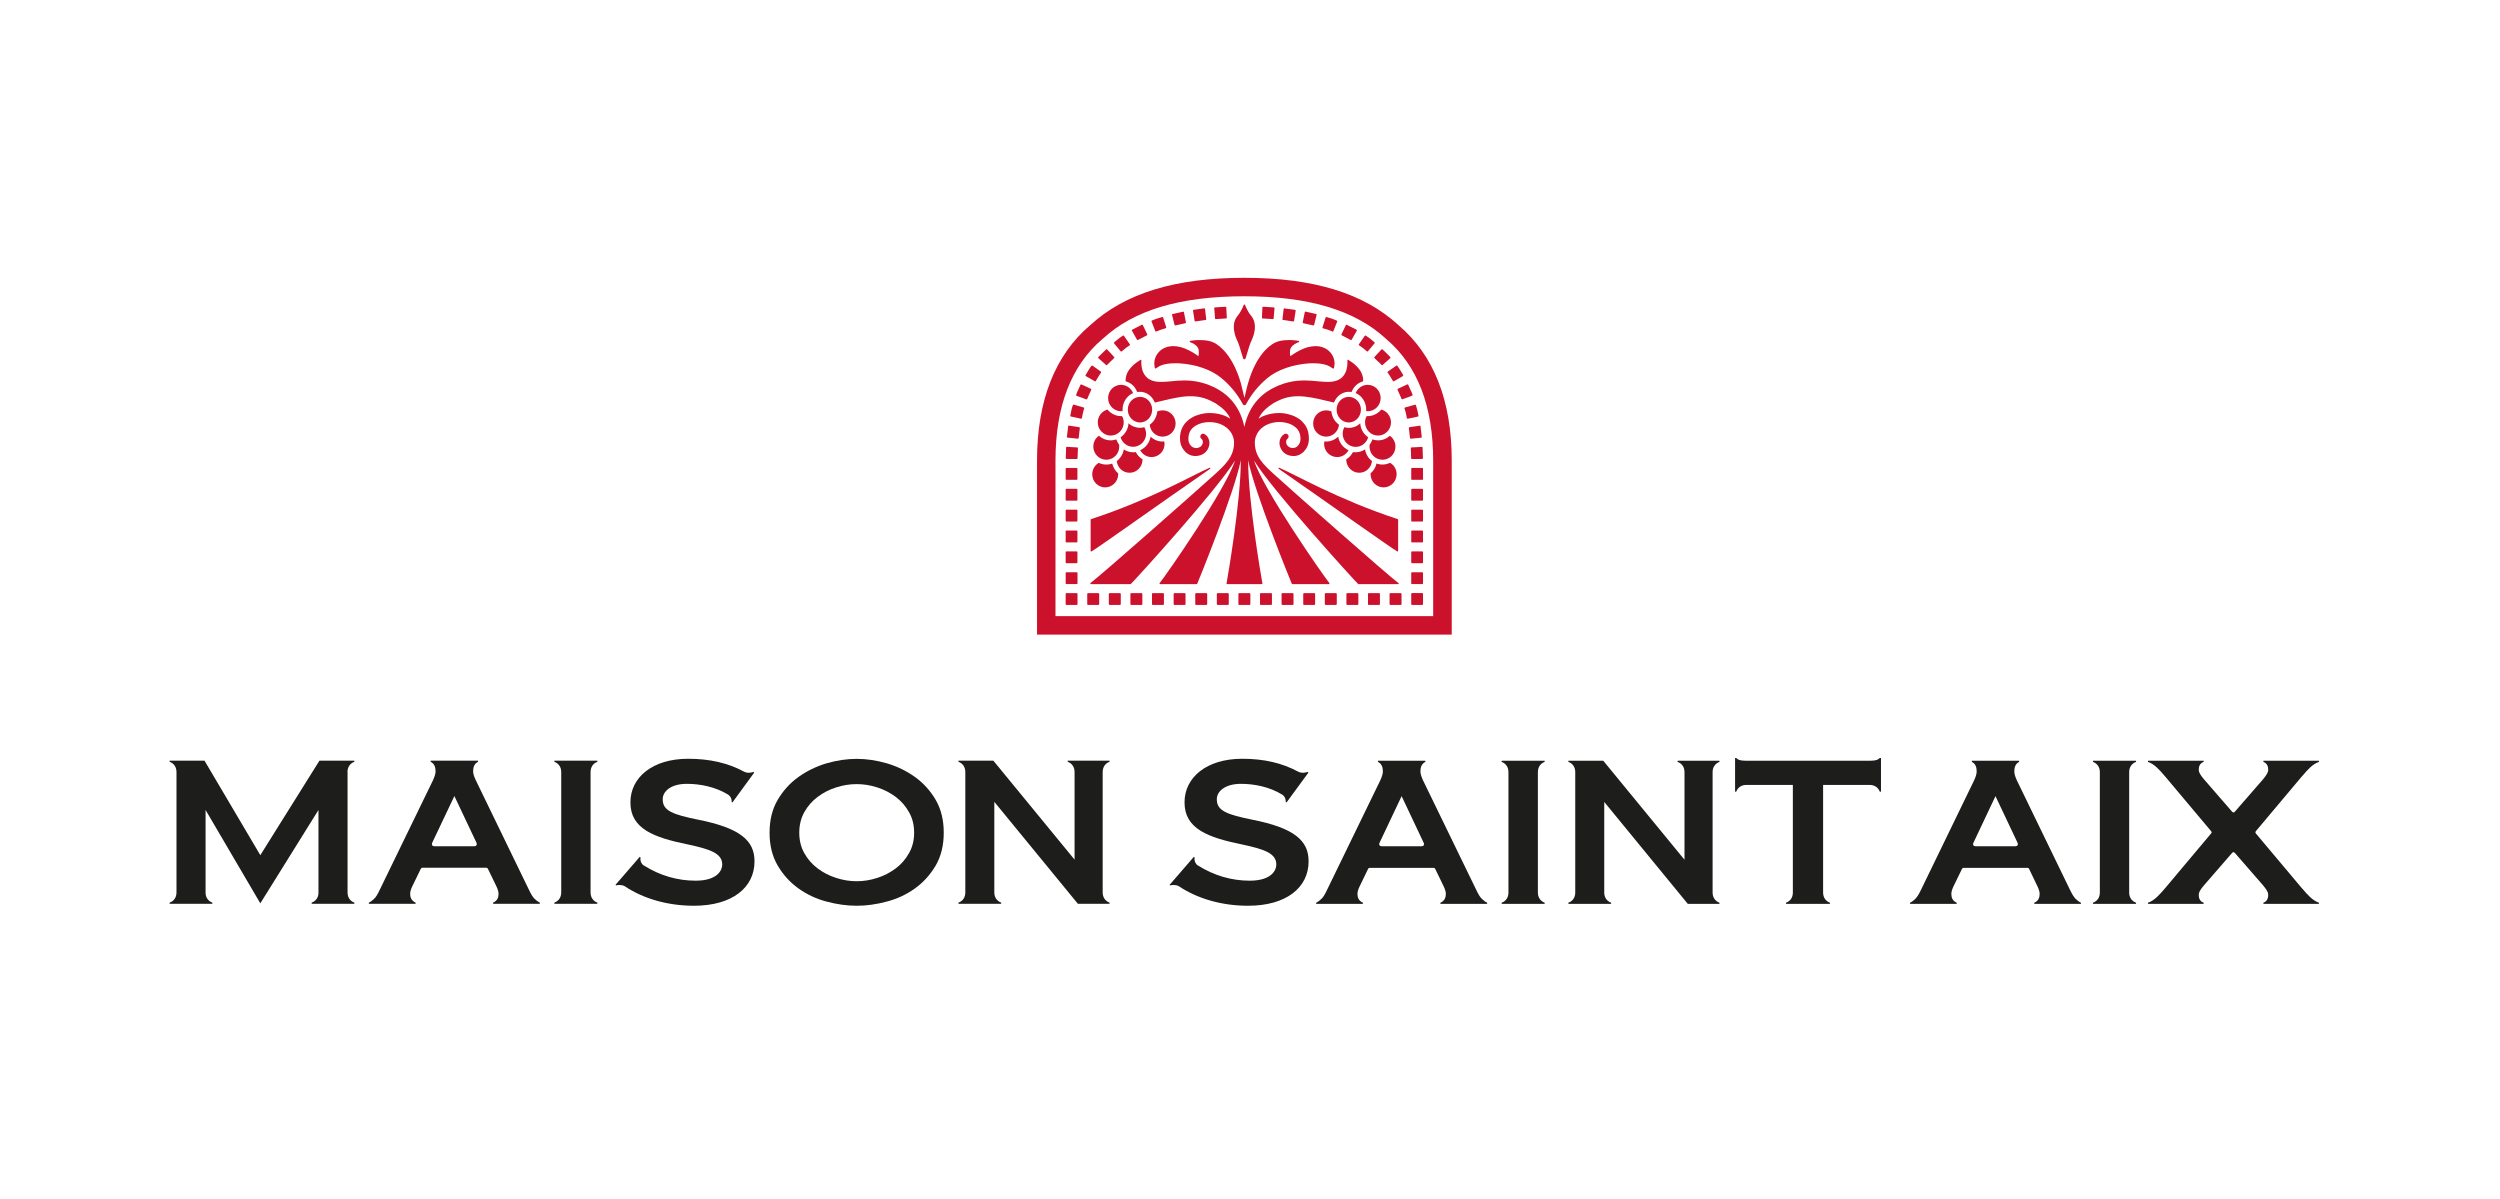 <svg version="1.0" preserveAspectRatio="xMidYMid meet" height="70" viewBox="0 0 109.5 52.5" zoomAndPan="magnify" width="146" xmlns:xlink="http://www.w3.org/1999/xlink" xmlns="http://www.w3.org/2000/svg"><path fill-rule="nonzero" fill-opacity="1" d="M 47.191 20.531 L 47.191 20.984 C 47.191 21.004 47.18 21.016 47.16 21.016 L 46.707 21.016 C 46.688 21.016 46.676 21.004 46.676 20.984 L 46.676 20.531 C 46.676 20.512 46.691 20.496 46.707 20.496 L 47.16 20.496 C 47.18 20.496 47.191 20.512 47.191 20.531 Z M 47.184 19.598 L 46.73 19.57 C 46.723 19.57 46.711 19.574 46.707 19.578 C 46.699 19.586 46.695 19.594 46.695 19.602 L 46.68 20.066 C 46.68 20.078 46.684 20.086 46.688 20.09 C 46.695 20.098 46.703 20.102 46.711 20.102 L 47.164 20.105 C 47.184 20.105 47.195 20.094 47.195 20.074 L 47.215 19.629 C 47.215 19.609 47.199 19.598 47.184 19.594 Z M 47.27 18.711 L 46.82 18.641 C 46.816 18.641 46.805 18.645 46.797 18.648 C 46.789 18.652 46.785 18.66 46.785 18.672 L 46.73 19.133 C 46.73 19.145 46.73 19.152 46.738 19.156 C 46.742 19.164 46.75 19.168 46.758 19.168 L 47.211 19.215 L 47.215 19.215 C 47.23 19.215 47.246 19.203 47.246 19.188 L 47.297 18.746 C 47.297 18.727 47.285 18.711 47.27 18.711 Z M 47.465 17.848 L 47.031 17.723 C 47.016 17.719 46.996 17.727 46.992 17.746 L 46.961 17.836 C 46.949 17.875 46.934 17.926 46.926 17.977 L 46.879 18.207 C 46.875 18.223 46.887 18.238 46.902 18.242 L 47.348 18.34 C 47.348 18.34 47.352 18.34 47.352 18.34 C 47.359 18.34 47.367 18.336 47.371 18.336 C 47.379 18.332 47.383 18.32 47.387 18.312 L 47.43 18.098 C 47.438 18.051 47.453 18.008 47.461 17.973 L 47.488 17.887 C 47.492 17.879 47.492 17.871 47.488 17.863 C 47.484 17.855 47.477 17.852 47.469 17.848 Z M 47.16 21.41 L 46.707 21.41 C 46.688 21.41 46.676 21.426 46.676 21.441 L 46.676 21.898 C 46.676 21.918 46.691 21.93 46.707 21.93 L 47.16 21.93 C 47.18 21.93 47.191 21.918 47.191 21.898 L 47.191 21.441 C 47.191 21.426 47.18 21.41 47.16 21.41 Z M 47.16 23.238 L 46.707 23.238 C 46.688 23.238 46.676 23.25 46.676 23.27 L 46.676 23.727 C 46.676 23.742 46.691 23.758 46.707 23.758 L 47.16 23.758 C 47.18 23.758 47.191 23.742 47.191 23.727 L 47.191 23.27 C 47.191 23.25 47.18 23.238 47.16 23.238 Z M 47.16 24.152 L 46.707 24.152 C 46.688 24.152 46.676 24.164 46.676 24.18 L 46.676 24.637 C 46.676 24.656 46.691 24.668 46.707 24.668 L 47.16 24.668 C 47.18 24.668 47.191 24.656 47.191 24.637 L 47.191 24.18 C 47.191 24.164 47.18 24.152 47.16 24.152 Z M 47.16 22.324 L 46.707 22.324 C 46.688 22.324 46.676 22.34 46.676 22.355 L 46.676 22.812 C 46.676 22.828 46.691 22.844 46.707 22.844 L 47.16 22.844 C 47.18 22.844 47.191 22.828 47.191 22.812 L 47.191 22.355 C 47.191 22.34 47.18 22.324 47.16 22.324 Z M 49.23 14.711 C 49.219 14.695 49.199 14.691 49.184 14.699 L 49.125 14.742 C 49.078 14.77 49.031 14.801 48.988 14.84 L 48.801 14.992 C 48.797 14.996 48.793 15.008 48.793 15.016 C 48.793 15.023 48.793 15.031 48.797 15.039 L 49.086 15.387 C 49.094 15.395 49.102 15.398 49.113 15.398 C 49.121 15.398 49.125 15.395 49.133 15.391 L 49.305 15.25 C 49.34 15.215 49.383 15.188 49.422 15.164 L 49.477 15.125 C 49.484 15.121 49.492 15.113 49.492 15.105 C 49.492 15.098 49.492 15.09 49.488 15.082 Z M 51.844 13.656 C 51.836 13.652 51.828 13.648 51.82 13.652 L 51.359 13.754 C 51.352 13.754 51.344 13.762 51.34 13.77 C 51.336 13.773 51.332 13.785 51.336 13.793 L 51.445 14.23 C 51.453 14.246 51.465 14.254 51.477 14.254 C 51.48 14.254 51.484 14.254 51.484 14.254 L 51.922 14.156 C 51.938 14.152 51.949 14.137 51.945 14.121 L 51.855 13.676 C 51.855 13.668 51.852 13.66 51.844 13.656 Z M 52.746 13.504 C 52.746 13.504 52.281 13.57 52.281 13.57 C 52.273 13.57 52.266 13.578 52.262 13.582 C 52.258 13.59 52.254 13.598 52.254 13.605 L 52.324 14.055 C 52.328 14.07 52.34 14.078 52.355 14.078 C 52.355 14.078 52.359 14.078 52.363 14.078 L 52.586 14.047 C 52.691 14.027 52.805 14.016 52.805 14.016 C 52.812 14.016 52.82 14.012 52.828 14.004 C 52.832 13.996 52.836 13.988 52.832 13.98 L 52.781 13.531 C 52.777 13.516 52.762 13.5 52.746 13.504 Z M 53.715 13.465 C 53.711 13.449 53.699 13.434 53.68 13.434 L 53.211 13.465 C 53.195 13.465 53.18 13.48 53.184 13.5 L 53.219 13.949 C 53.219 13.957 53.223 13.965 53.23 13.969 C 53.238 13.977 53.242 13.977 53.25 13.977 L 53.254 13.977 L 53.703 13.949 C 53.711 13.949 53.719 13.945 53.723 13.941 C 53.73 13.934 53.734 13.926 53.734 13.918 L 53.711 13.465 Z M 50.902 13.887 L 50.676 13.953 C 50.566 13.992 50.457 14.039 50.453 14.039 C 50.438 14.047 50.43 14.066 50.438 14.082 L 50.602 14.504 C 50.605 14.512 50.609 14.516 50.617 14.52 C 50.621 14.52 50.625 14.523 50.629 14.523 C 50.637 14.523 50.637 14.523 50.645 14.52 C 50.645 14.52 50.746 14.477 50.848 14.441 L 51.059 14.375 C 51.066 14.375 51.074 14.367 51.078 14.359 C 51.082 14.352 51.082 14.344 51.082 14.336 L 50.945 13.906 C 50.938 13.887 50.922 13.879 50.902 13.883 Z M 50.059 14.238 C 50.055 14.23 50.047 14.227 50.039 14.223 C 50.031 14.219 50.023 14.219 50.016 14.223 L 49.59 14.441 C 49.582 14.445 49.578 14.453 49.574 14.461 C 49.57 14.469 49.574 14.48 49.578 14.484 L 49.801 14.879 C 49.809 14.887 49.82 14.895 49.832 14.895 C 49.836 14.895 49.84 14.895 49.844 14.891 L 50.234 14.688 C 50.25 14.68 50.258 14.664 50.25 14.645 L 50.055 14.238 Z M 48.219 16.277 L 47.852 16.016 C 47.844 16.012 47.84 16.012 47.832 16.012 C 47.809 16.012 47.793 16.012 47.547 16.43 C 47.543 16.438 47.543 16.445 47.543 16.453 C 47.547 16.461 47.551 16.469 47.559 16.473 L 47.949 16.699 C 47.957 16.703 47.961 16.703 47.969 16.703 C 47.969 16.703 47.973 16.703 47.977 16.703 C 47.984 16.699 47.992 16.695 47.996 16.688 C 48.086 16.535 48.188 16.363 48.215 16.336 C 48.219 16.332 48.223 16.328 48.227 16.324 C 48.234 16.309 48.234 16.289 48.219 16.281 Z M 47.367 16.84 C 47.359 16.836 47.348 16.836 47.344 16.84 C 47.332 16.84 47.328 16.848 47.324 16.855 L 47.227 17.074 L 47.23 17.074 C 47.188 17.133 47.133 17.293 47.133 17.297 C 47.129 17.312 47.141 17.328 47.152 17.336 L 47.578 17.492 C 47.578 17.492 47.59 17.492 47.59 17.492 C 47.605 17.492 47.617 17.484 47.621 17.473 C 47.621 17.469 47.625 17.465 47.625 17.461 C 47.633 17.434 47.695 17.297 47.707 17.273 L 47.797 17.074 C 47.805 17.059 47.797 17.039 47.781 17.031 Z M 48.492 15.305 C 48.488 15.301 48.48 15.297 48.473 15.297 C 48.461 15.297 48.453 15.297 48.449 15.305 L 48.277 15.469 C 48.098 15.637 48.098 15.648 48.098 15.664 C 48.098 15.672 48.102 15.68 48.109 15.688 L 48.449 15.988 C 48.453 15.992 48.461 15.996 48.469 15.996 C 48.48 15.996 48.488 15.992 48.492 15.984 C 48.496 15.98 48.5 15.977 48.5 15.973 C 48.52 15.949 48.621 15.852 48.645 15.832 L 48.801 15.68 C 48.812 15.668 48.812 15.648 48.801 15.637 Z M 48.492 15.305" fill="#cc112c"></path><path fill-rule="nonzero" fill-opacity="1" d="M 61.844 20.496 L 62.297 20.496 C 62.316 20.496 62.328 20.512 62.328 20.531 L 62.328 20.984 C 62.328 21.004 62.316 21.016 62.297 21.016 L 61.844 21.016 C 61.828 21.016 61.812 21.004 61.812 20.984 L 61.812 20.527 C 61.812 20.512 61.828 20.496 61.844 20.496 Z M 61.844 20.496" fill="#cc112c"></path><path fill-rule="nonzero" fill-opacity="1" d="M 61.793 19.629 L 61.809 20.078 C 61.809 20.094 61.824 20.105 61.84 20.105 L 62.293 20.102 C 62.301 20.102 62.309 20.098 62.316 20.094 C 62.324 20.086 62.328 20.078 62.324 20.07 L 62.309 19.602 C 62.309 19.594 62.305 19.586 62.297 19.582 C 62.293 19.574 62.281 19.574 62.273 19.574 L 61.82 19.598 C 61.805 19.598 61.789 19.613 61.793 19.629 Z M 61.793 19.629" fill="#cc112c"></path><path fill-rule="nonzero" fill-opacity="1" d="M 61.707 18.746 L 61.758 19.188 C 61.762 19.203 61.773 19.215 61.789 19.215 L 61.793 19.215 L 62.246 19.172 C 62.254 19.172 62.262 19.164 62.266 19.16 C 62.27 19.152 62.273 19.145 62.273 19.137 L 62.219 18.672 C 62.219 18.664 62.215 18.656 62.207 18.648 C 62.199 18.645 62.191 18.641 62.184 18.645 L 61.734 18.711 C 61.719 18.715 61.707 18.73 61.707 18.746 Z M 61.707 18.746" fill="#cc112c"></path><path fill-rule="nonzero" fill-opacity="1" d="M 61.52 17.863 C 61.516 17.871 61.516 17.883 61.516 17.891 L 61.543 17.973 C 61.555 18.008 61.57 18.051 61.578 18.098 L 61.621 18.316 C 61.625 18.324 61.629 18.332 61.637 18.336 C 61.641 18.34 61.648 18.34 61.656 18.34 C 61.656 18.34 61.66 18.34 61.66 18.34 L 62.105 18.246 C 62.121 18.242 62.133 18.223 62.129 18.207 L 62.082 17.977 C 62.07 17.926 62.055 17.875 62.043 17.836 L 62.016 17.746 C 62.012 17.73 61.992 17.723 61.977 17.727 L 61.539 17.848 C 61.531 17.852 61.523 17.855 61.52 17.867 Z M 61.52 17.863" fill="#cc112c"></path><path fill-rule="nonzero" fill-opacity="1" d="M 61.844 21.41 L 62.297 21.41 C 62.316 21.41 62.328 21.426 62.328 21.441 L 62.328 21.898 C 62.328 21.918 62.316 21.93 62.297 21.93 L 61.844 21.93 C 61.824 21.93 61.812 21.918 61.812 21.898 L 61.812 21.441 C 61.812 21.426 61.824 21.41 61.844 21.41 Z M 61.844 21.41" fill="#cc112c"></path><path fill-rule="nonzero" fill-opacity="1" d="M 61.812 23.27 L 61.812 23.727 C 61.812 23.742 61.824 23.758 61.844 23.758 L 62.297 23.758 C 62.316 23.758 62.328 23.742 62.328 23.727 L 62.328 23.27 C 62.328 23.25 62.316 23.238 62.297 23.238 L 61.844 23.238 C 61.824 23.238 61.812 23.25 61.812 23.27 Z M 61.812 23.27" fill="#cc112c"></path><path fill-rule="nonzero" fill-opacity="1" d="M 61.812 24.18 L 61.812 24.637 C 61.812 24.656 61.824 24.668 61.844 24.668 L 62.297 24.668 C 62.316 24.668 62.328 24.656 62.328 24.637 L 62.328 24.18 C 62.328 24.164 62.316 24.152 62.297 24.152 L 61.844 24.152 C 61.824 24.152 61.812 24.164 61.812 24.18 Z M 61.812 24.18" fill="#cc112c"></path><path fill-rule="nonzero" fill-opacity="1" d="M 61.812 25.094 L 61.812 25.551 C 61.812 25.57 61.824 25.582 61.844 25.582 L 62.297 25.582 C 62.316 25.582 62.328 25.57 62.328 25.551 L 62.328 25.094 C 62.328 25.078 62.316 25.066 62.297 25.066 L 61.844 25.066 C 61.824 25.066 61.812 25.078 61.812 25.094 Z M 61.812 25.094" fill="#cc112c"></path><path fill-rule="nonzero" fill-opacity="1" d="M 46.676 25.094 L 46.676 25.551 C 46.676 25.57 46.691 25.582 46.707 25.582 L 47.164 25.582 C 47.18 25.582 47.195 25.57 47.195 25.551 L 47.195 25.094 C 47.195 25.078 47.18 25.066 47.164 25.066 L 46.707 25.066 C 46.691 25.066 46.676 25.078 46.676 25.094 Z M 46.676 25.094" fill="#cc112c"></path><path fill-rule="nonzero" fill-opacity="1" d="M 61.812 26.008 L 61.812 26.465 C 61.812 26.484 61.824 26.496 61.844 26.496 L 62.297 26.496 C 62.316 26.496 62.328 26.484 62.328 26.465 L 62.328 26.008 C 62.328 25.992 62.316 25.977 62.297 25.977 L 61.844 25.977 C 61.824 25.977 61.812 25.992 61.812 26.008 Z M 61.812 26.008" fill="#cc112c"></path><path fill-rule="nonzero" fill-opacity="1" d="M 61.355 25.98 L 60.895 25.98 C 60.879 25.98 60.863 25.992 60.863 26.012 L 60.863 26.461 C 60.863 26.48 60.879 26.496 60.895 26.496 L 61.355 26.496 C 61.371 26.496 61.387 26.48 61.387 26.461 L 61.387 26.012 C 61.387 25.992 61.371 25.98 61.355 25.98 Z M 61.355 25.98" fill="#cc112c"></path><path fill-rule="nonzero" fill-opacity="1" d="M 60.41 25.98 L 59.949 25.98 C 59.934 25.98 59.918 25.992 59.918 26.012 L 59.918 26.461 C 59.918 26.48 59.93 26.496 59.949 26.496 L 60.41 26.496 C 60.426 26.496 60.441 26.48 60.441 26.461 L 60.441 26.012 C 60.441 25.992 60.426 25.98 60.41 25.98 Z M 60.41 25.98" fill="#cc112c"></path><path fill-rule="nonzero" fill-opacity="1" d="M 59.004 25.98 L 59.461 25.98 C 59.48 25.98 59.496 25.992 59.496 26.012 L 59.496 26.465 C 59.496 26.48 59.48 26.496 59.461 26.496 L 59.004 26.496 C 58.984 26.496 58.973 26.48 58.973 26.465 L 58.973 26.012 C 58.973 25.992 58.984 25.98 59.004 25.98 Z M 59.004 25.98" fill="#cc112c"></path><path fill-rule="nonzero" fill-opacity="1" d="M 58.516 25.98 L 58.059 25.98 C 58.043 25.98 58.027 25.992 58.027 26.012 L 58.027 26.461 C 58.027 26.48 58.043 26.496 58.059 26.496 L 58.516 26.496 C 58.535 26.496 58.551 26.48 58.551 26.461 L 58.551 26.012 C 58.551 25.992 58.535 25.98 58.516 25.98 Z M 58.516 25.98" fill="#cc112c"></path><path fill-rule="nonzero" fill-opacity="1" d="M 57.57 25.98 L 57.113 25.98 C 57.094 25.98 57.082 25.992 57.082 26.012 L 57.082 26.461 C 57.082 26.48 57.094 26.496 57.113 26.496 L 57.57 26.496 C 57.59 26.496 57.602 26.48 57.602 26.461 L 57.602 26.012 C 57.602 25.992 57.59 25.98 57.57 25.98 Z M 57.57 25.98" fill="#cc112c"></path><path fill-rule="nonzero" fill-opacity="1" d="M 56.625 25.98 L 56.164 25.98 C 56.148 25.98 56.133 25.992 56.133 26.012 L 56.133 26.461 C 56.133 26.48 56.148 26.496 56.164 26.496 L 56.625 26.496 C 56.641 26.496 56.656 26.48 56.656 26.461 L 56.656 26.012 C 56.656 25.992 56.641 25.98 56.625 25.98 Z M 56.625 25.98" fill="#cc112c"></path><path fill-rule="nonzero" fill-opacity="1" d="M 55.68 25.98 L 55.223 25.98 C 55.203 25.98 55.188 25.992 55.188 26.012 L 55.188 26.461 C 55.188 26.48 55.203 26.496 55.223 26.496 L 55.68 26.496 C 55.695 26.496 55.711 26.48 55.711 26.461 L 55.711 26.012 C 55.711 25.992 55.695 25.98 55.68 25.98 Z M 55.68 25.98" fill="#cc112c"></path><path fill-rule="nonzero" fill-opacity="1" d="M 54.734 25.98 L 54.273 25.98 C 54.258 25.98 54.242 25.992 54.242 26.012 L 54.242 26.461 C 54.242 26.48 54.258 26.496 54.273 26.496 L 54.734 26.496 C 54.75 26.496 54.766 26.48 54.766 26.461 L 54.766 26.012 C 54.766 25.992 54.75 25.98 54.734 25.98 Z M 54.734 25.98" fill="#cc112c"></path><path fill-rule="nonzero" fill-opacity="1" d="M 53.785 25.98 L 53.328 25.98 C 53.312 25.98 53.297 25.992 53.297 26.012 L 53.297 26.461 C 53.297 26.48 53.312 26.496 53.328 26.496 L 53.785 26.496 C 53.805 26.496 53.82 26.48 53.82 26.461 L 53.82 26.012 C 53.82 25.992 53.805 25.98 53.785 25.98 Z M 53.785 25.98" fill="#cc112c"></path><path fill-rule="nonzero" fill-opacity="1" d="M 52.84 25.98 L 52.383 25.98 C 52.363 25.98 52.352 25.992 52.352 26.012 L 52.352 26.461 C 52.352 26.48 52.363 26.496 52.383 26.496 L 52.84 26.496 C 52.859 26.496 52.875 26.48 52.875 26.461 L 52.875 26.012 C 52.875 25.992 52.859 25.98 52.84 25.98 Z M 52.84 25.98" fill="#cc112c"></path><path fill-rule="nonzero" fill-opacity="1" d="M 51.895 25.98 L 51.438 25.98 C 51.418 25.98 51.406 25.992 51.406 26.012 L 51.406 26.461 C 51.406 26.48 51.418 26.496 51.438 26.496 L 51.895 26.496 C 51.914 26.496 51.926 26.48 51.926 26.461 L 51.926 26.012 C 51.926 25.992 51.91 25.98 51.895 25.98 Z M 51.895 25.98" fill="#cc112c"></path><path fill-rule="nonzero" fill-opacity="1" d="M 50.949 25.98 L 50.488 25.98 C 50.473 25.98 50.457 25.992 50.457 26.012 L 50.457 26.461 C 50.457 26.48 50.473 26.496 50.488 26.496 L 50.949 26.496 C 50.965 26.496 50.98 26.48 50.98 26.461 L 50.98 26.012 C 50.98 25.992 50.965 25.98 50.949 25.98 Z M 50.949 25.98" fill="#cc112c"></path><path fill-rule="nonzero" fill-opacity="1" d="M 50.004 25.98 L 49.543 25.98 C 49.527 25.98 49.512 25.992 49.512 26.012 L 49.512 26.461 C 49.512 26.48 49.527 26.496 49.543 26.496 L 50.004 26.496 C 50.023 26.496 50.035 26.48 50.035 26.461 L 50.035 26.012 C 50.035 25.992 50.02 25.98 50.004 25.98 Z M 50.004 25.98" fill="#cc112c"></path><path fill-rule="nonzero" fill-opacity="1" d="M 49.059 25.98 L 48.598 25.98 C 48.582 25.98 48.566 25.992 48.566 26.012 L 48.566 26.461 C 48.566 26.48 48.582 26.496 48.598 26.496 L 49.059 26.496 C 49.074 26.496 49.09 26.48 49.09 26.461 L 49.09 26.012 C 49.09 25.992 49.074 25.98 49.059 25.98 Z M 49.059 25.98" fill="#cc112c"></path><path fill-rule="nonzero" fill-opacity="1" d="M 48.113 25.98 L 47.652 25.98 C 47.633 25.98 47.621 25.992 47.621 26.012 L 47.621 26.461 C 47.621 26.48 47.633 26.496 47.652 26.496 L 48.113 26.496 C 48.129 26.496 48.145 26.48 48.145 26.461 L 48.145 26.012 C 48.145 25.992 48.129 25.98 48.113 25.98 Z M 48.113 25.98" fill="#cc112c"></path><path fill-rule="nonzero" fill-opacity="1" d="M 47.164 25.98 L 46.707 25.98 C 46.688 25.98 46.676 25.992 46.676 26.012 L 46.676 26.461 C 46.676 26.48 46.688 26.496 46.707 26.496 L 47.164 26.496 C 47.184 26.496 47.195 26.48 47.195 26.461 L 47.195 26.012 C 47.195 25.992 47.184 25.98 47.164 25.98 Z M 47.164 25.98" fill="#cc112c"></path><path fill-rule="nonzero" fill-opacity="1" d="M 61.844 22.324 L 62.297 22.324 C 62.316 22.324 62.328 22.34 62.328 22.355 L 62.328 22.812 C 62.328 22.828 62.316 22.844 62.297 22.844 L 61.844 22.844 C 61.824 22.844 61.812 22.828 61.812 22.812 L 61.812 22.355 C 61.812 22.34 61.824 22.324 61.844 22.324 Z M 61.844 22.324" fill="#cc112c"></path><path fill-rule="nonzero" fill-opacity="1" d="M 59.52 15.078 C 59.512 15.086 59.512 15.094 59.512 15.105 C 59.516 15.113 59.52 15.121 59.527 15.125 L 59.582 15.164 C 59.621 15.188 59.664 15.215 59.703 15.25 L 59.871 15.391 C 59.879 15.395 59.887 15.395 59.891 15.395 C 59.902 15.395 59.91 15.395 59.918 15.383 L 60.207 15.035 C 60.211 15.031 60.215 15.02 60.215 15.012 C 60.215 15.004 60.207 14.996 60.203 14.992 L 60.02 14.84 C 59.977 14.801 59.926 14.77 59.883 14.742 L 59.82 14.699 C 59.805 14.691 59.785 14.695 59.777 14.707 Z M 59.52 15.078" fill="#cc112c"></path><path fill-rule="nonzero" fill-opacity="1" d="M 57.148 13.676 L 57.059 14.117 C 57.055 14.137 57.066 14.152 57.082 14.156 L 57.52 14.254 C 57.52 14.254 57.523 14.254 57.527 14.254 C 57.543 14.254 57.555 14.242 57.559 14.23 L 57.668 13.793 C 57.672 13.781 57.668 13.773 57.664 13.766 C 57.66 13.758 57.652 13.754 57.645 13.754 L 57.184 13.648 C 57.176 13.648 57.168 13.648 57.16 13.652 C 57.152 13.66 57.148 13.668 57.148 13.676 Z M 57.148 13.676" fill="#cc112c"></path><path fill-rule="nonzero" fill-opacity="1" d="M 56.223 13.535 L 56.172 13.984 C 56.168 13.992 56.172 14 56.18 14.008 C 56.184 14.012 56.191 14.016 56.199 14.016 C 56.199 14.016 56.312 14.027 56.422 14.047 L 56.641 14.082 C 56.641 14.082 56.645 14.082 56.645 14.082 C 56.66 14.082 56.676 14.07 56.68 14.055 L 56.75 13.609 C 56.75 13.602 56.75 13.59 56.742 13.586 C 56.738 13.578 56.73 13.574 56.723 13.57 C 56.723 13.57 56.258 13.508 56.258 13.508 C 56.242 13.504 56.227 13.516 56.223 13.535 Z M 56.223 13.535" fill="#cc112c"></path><path fill-rule="nonzero" fill-opacity="1" d="M 55.273 13.918 C 55.273 13.926 55.273 13.934 55.281 13.941 C 55.285 13.945 55.293 13.949 55.305 13.949 L 55.75 13.977 L 55.754 13.977 C 55.762 13.977 55.77 13.977 55.773 13.969 C 55.781 13.965 55.785 13.957 55.785 13.949 L 55.824 13.5 C 55.824 13.48 55.812 13.465 55.793 13.465 L 55.328 13.434 C 55.309 13.434 55.293 13.449 55.293 13.465 Z M 55.273 13.918" fill="#cc112c"></path><path fill-rule="nonzero" fill-opacity="1" d="M 58.062 13.906 L 57.926 14.336 C 57.922 14.344 57.922 14.352 57.926 14.359 C 57.93 14.371 57.938 14.375 57.945 14.379 L 58.16 14.441 C 58.262 14.477 58.359 14.52 58.363 14.52 C 58.367 14.523 58.371 14.523 58.375 14.523 C 58.379 14.523 58.383 14.523 58.387 14.52 C 58.395 14.516 58.402 14.512 58.402 14.504 L 58.57 14.082 C 58.574 14.066 58.566 14.051 58.551 14.043 C 58.551 14.043 58.438 13.992 58.328 13.953 L 58.102 13.887 C 58.086 13.883 58.066 13.891 58.062 13.906 Z M 58.062 13.906" fill="#cc112c"></path><path fill-rule="nonzero" fill-opacity="1" d="M 58.754 14.648 C 58.746 14.664 58.754 14.68 58.77 14.688 L 59.16 14.891 C 59.16 14.891 59.168 14.895 59.176 14.895 C 59.188 14.895 59.195 14.891 59.203 14.879 L 59.426 14.488 C 59.43 14.48 59.434 14.473 59.43 14.461 C 59.43 14.453 59.422 14.445 59.414 14.441 L 58.992 14.227 C 58.984 14.223 58.977 14.219 58.965 14.223 C 58.957 14.227 58.953 14.23 58.949 14.238 Z M 58.754 14.648" fill="#cc112c"></path><path fill-rule="nonzero" fill-opacity="1" d="M 60.785 16.277 C 60.77 16.289 60.77 16.309 60.777 16.324 C 60.781 16.328 60.785 16.332 60.789 16.332 C 60.816 16.363 60.918 16.531 61.012 16.688 C 61.016 16.695 61.023 16.699 61.031 16.703 C 61.031 16.703 61.035 16.703 61.039 16.703 C 61.043 16.703 61.051 16.699 61.055 16.699 L 61.445 16.473 C 61.453 16.469 61.457 16.461 61.461 16.453 C 61.465 16.445 61.461 16.438 61.457 16.426 C 61.215 16.008 61.195 16.008 61.172 16.008 C 61.168 16.008 61.16 16.012 61.156 16.016 Z M 60.785 16.277" fill="#cc112c"></path><path fill-rule="nonzero" fill-opacity="1" d="M 61.227 17.031 C 61.211 17.035 61.203 17.055 61.211 17.07 L 61.301 17.27 C 61.312 17.297 61.375 17.43 61.383 17.457 C 61.383 17.461 61.383 17.465 61.383 17.469 C 61.391 17.484 61.398 17.488 61.414 17.488 C 61.418 17.488 61.422 17.488 61.426 17.488 L 61.852 17.332 C 61.863 17.328 61.875 17.309 61.871 17.293 C 61.871 17.293 61.816 17.129 61.773 17.07 L 61.777 17.07 C 61.777 17.07 61.68 16.852 61.68 16.852 C 61.68 16.844 61.672 16.84 61.664 16.836 C 61.656 16.832 61.648 16.832 61.637 16.836 L 61.227 17.027 Z M 61.227 17.031" fill="#cc112c"></path><path fill-rule="nonzero" fill-opacity="1" d="M 60.199 15.637 C 60.188 15.648 60.191 15.668 60.199 15.68 L 60.355 15.832 C 60.355 15.832 60.359 15.832 60.359 15.832 C 60.379 15.852 60.484 15.949 60.504 15.973 C 60.504 15.977 60.504 15.98 60.508 15.984 C 60.516 15.992 60.523 15.996 60.531 15.996 C 60.539 15.996 60.547 15.992 60.555 15.988 C 60.555 15.988 60.895 15.688 60.895 15.688 C 60.898 15.68 60.902 15.672 60.902 15.664 C 60.902 15.648 60.902 15.637 60.727 15.469 L 60.555 15.305 C 60.547 15.297 60.543 15.293 60.531 15.297 C 60.523 15.297 60.516 15.301 60.508 15.305 Z M 60.199 15.637" fill="#cc112c"></path><path fill-rule="nonzero" fill-opacity="1" d="M 61.262 14.25 L 61.25 14.238 C 59.734 12.844 57.527 12.168 54.504 12.168 C 51.48 12.168 49.273 12.844 47.758 14.238 L 47.746 14.246 C 46.203 15.562 45.422 17.555 45.422 20.172 L 45.422 27.797 L 63.586 27.797 L 63.586 20.172 C 63.586 17.555 62.805 15.562 61.262 14.25 Z M 62.773 26.988 L 46.23 26.988 L 46.23 20.172 C 46.23 17.797 46.922 16.008 48.281 14.855 L 48.305 14.836 C 49.66 13.582 51.688 12.977 54.504 12.977 C 57.316 12.977 59.344 13.586 60.703 14.836 L 60.727 14.859 C 62.086 16.012 62.773 17.801 62.773 20.172 Z M 62.773 26.988" fill="#cc112c"></path><path fill-rule="nonzero" fill-opacity="1" d="M 51.492 18.551 C 51.492 18.23 51.238 17.973 50.922 17.973 C 50.844 17.973 50.766 17.988 50.688 18.023 C 50.664 18.262 50.547 18.469 50.359 18.602 C 50.383 18.898 50.629 19.125 50.922 19.125 C 51.234 19.125 51.492 18.867 51.492 18.551 Z M 51.492 18.551" fill="#cc112c"></path><path fill-rule="nonzero" fill-opacity="1" d="M 50.199 18.996 C 50.199 18.895 50.172 18.797 50.121 18.711 C 50.051 18.73 49.992 18.738 49.934 18.738 C 49.746 18.738 49.566 18.668 49.43 18.539 C 49.414 18.785 49.289 19.012 49.082 19.152 C 49.152 19.398 49.375 19.57 49.629 19.57 C 49.941 19.57 50.199 19.312 50.199 18.996 Z M 50.199 18.996" fill="#cc112c"></path><path fill-rule="nonzero" fill-opacity="1" d="M 51.008 19.445 C 51.008 19.41 51.004 19.371 50.996 19.332 C 50.973 19.336 50.949 19.34 50.922 19.34 C 50.723 19.34 50.539 19.262 50.395 19.125 C 50.352 19.387 50.184 19.609 49.941 19.719 C 50.043 19.906 50.23 20.02 50.441 20.02 C 50.754 20.02 51.008 19.762 51.008 19.445 Z M 51.008 19.445" fill="#cc112c"></path><path fill-rule="nonzero" fill-opacity="1" d="M 48.914 20.195 C 48.945 20.488 49.184 20.707 49.477 20.707 C 49.789 20.707 50.043 20.445 50.043 20.129 C 50.043 20.125 50.043 20.121 50.043 20.121 C 49.918 20.043 49.816 19.934 49.75 19.801 C 49.707 19.809 49.668 19.809 49.629 19.809 C 49.484 19.809 49.344 19.766 49.223 19.684 C 49.188 19.887 49.078 20.07 48.914 20.195 Z M 48.914 20.195" fill="#cc112c"></path><path fill-rule="nonzero" fill-opacity="1" d="M 49.105 18.012 C 49.125 18.012 49.148 18.012 49.172 18.004 C 49.168 17.984 49.168 17.965 49.168 17.941 C 49.168 17.625 49.348 17.34 49.629 17.215 C 49.539 17 49.332 16.855 49.102 16.855 C 48.789 16.855 48.535 17.117 48.535 17.434 C 48.535 17.754 48.789 18.012 49.102 18.012 Z M 49.105 18.012" fill="#cc112c"></path><path fill-rule="nonzero" fill-opacity="1" d="M 48.453 20.137 C 48.77 20.137 49.023 19.879 49.023 19.559 C 49.023 19.531 49.02 19.504 49.016 19.477 C 48.965 19.406 48.922 19.328 48.895 19.246 C 48.617 19.34 48.336 19.27 48.133 19.086 C 47.977 19.191 47.887 19.367 47.887 19.559 C 47.887 19.875 48.141 20.137 48.457 20.137 Z M 48.453 20.137" fill="#cc112c"></path><path fill-rule="nonzero" fill-opacity="1" d="M 48.406 21.348 C 48.719 21.348 48.977 21.09 48.977 20.77 C 48.977 20.762 48.973 20.75 48.973 20.742 C 48.973 20.738 48.973 20.734 48.973 20.73 C 48.844 20.621 48.754 20.469 48.715 20.305 C 48.527 20.371 48.316 20.363 48.125 20.273 C 47.949 20.375 47.84 20.566 47.84 20.773 C 47.84 21.09 48.094 21.348 48.406 21.348 Z M 48.406 21.348" fill="#cc112c"></path><path fill-rule="nonzero" fill-opacity="1" d="M 48.652 19.078 C 48.965 19.078 49.219 18.816 49.219 18.5 C 49.219 18.402 49.195 18.309 49.145 18.223 C 49.133 18.223 49.121 18.227 49.105 18.227 C 48.875 18.227 48.66 18.121 48.508 17.938 C 48.262 18.004 48.082 18.234 48.082 18.5 C 48.082 18.816 48.336 19.078 48.648 19.078 Z M 48.652 19.078" fill="#cc112c"></path><path fill-rule="nonzero" fill-opacity="1" d="M 49.934 17.383 C 49.637 17.383 49.398 17.633 49.398 17.941 C 49.398 18.254 49.637 18.504 49.934 18.504 C 50.227 18.504 50.465 18.254 50.465 17.941 C 50.465 17.633 50.227 17.383 49.934 17.383 Z M 49.934 17.383" fill="#cc112c"></path><path fill-rule="nonzero" fill-opacity="1" d="M 50.59 16.133 C 50.59 16.133 50.59 16.133 50.594 16.133 C 50.598 16.137 50.605 16.141 50.609 16.141 C 50.609 16.141 50.613 16.141 50.613 16.141 C 50.625 16.141 50.641 16.133 50.688 16.098 C 50.891 15.941 51.234 15.91 51.488 15.91 C 51.547 15.91 51.605 15.91 51.66 15.914 C 52.395 15.961 53.062 16.195 53.5 16.562 C 53.891 16.887 54.207 17.273 54.441 17.715 C 54.445 17.723 54.453 17.73 54.461 17.734 C 54.461 17.738 54.465 17.738 54.469 17.742 C 54.477 17.742 54.48 17.746 54.488 17.746 C 54.492 17.746 54.492 17.746 54.496 17.746 L 54.512 17.746 C 54.512 17.746 54.516 17.746 54.52 17.746 C 54.527 17.746 54.535 17.746 54.539 17.742 C 54.543 17.742 54.547 17.738 54.551 17.738 C 54.555 17.734 54.562 17.727 54.57 17.719 C 54.801 17.277 55.117 16.891 55.508 16.562 C 55.945 16.199 56.613 15.965 57.348 15.914 C 57.402 15.914 57.461 15.91 57.52 15.91 C 57.773 15.91 58.117 15.945 58.32 16.102 C 58.367 16.137 58.383 16.141 58.395 16.145 C 58.395 16.145 58.395 16.145 58.398 16.145 C 58.402 16.145 58.41 16.141 58.414 16.137 C 58.414 16.137 58.418 16.137 58.418 16.137 C 58.43 16.125 58.434 16.105 58.445 16.023 C 58.477 15.816 58.414 15.602 58.273 15.441 C 58.121 15.262 57.891 15.16 57.621 15.16 C 57.586 15.16 57.551 15.164 57.512 15.168 C 57.492 15.172 57.477 15.168 57.457 15.172 C 57.445 15.176 57.434 15.18 57.422 15.18 C 57.375 15.188 57.328 15.195 57.281 15.207 C 57.066 15.266 56.809 15.398 56.625 15.527 C 56.586 15.551 56.547 15.578 56.516 15.602 C 56.516 15.598 56.484 15.488 56.508 15.324 C 56.531 15.184 56.684 15.07 56.801 15.02 C 56.816 15.016 56.828 15.008 56.84 15.004 C 56.852 15 56.863 14.996 56.871 14.992 C 56.875 14.988 56.879 14.988 56.879 14.988 C 56.887 14.984 56.891 14.984 56.891 14.98 C 56.891 14.98 56.891 14.977 56.895 14.977 C 56.902 14.969 56.902 14.961 56.902 14.957 C 56.902 14.945 56.898 14.934 56.887 14.93 C 56.883 14.93 56.879 14.93 56.875 14.93 C 56.875 14.93 56.867 14.926 56.855 14.926 C 56.812 14.918 56.727 14.906 56.617 14.898 C 56.613 14.898 56.605 14.898 56.602 14.898 C 56.582 14.898 56.562 14.898 56.543 14.895 C 56.535 14.895 56.527 14.895 56.523 14.895 C 56.496 14.895 56.469 14.895 56.441 14.895 C 56.18 14.895 55.973 14.938 55.82 15.02 C 55.586 15.145 55.012 15.566 54.664 16.789 C 54.625 16.918 54.586 17.082 54.551 17.238 L 54.508 17.43 L 54.461 17.238 C 54.422 17.082 54.387 16.918 54.352 16.789 C 54 15.566 53.426 15.145 53.195 15.02 C 53.039 14.938 52.832 14.895 52.57 14.895 C 52.543 14.895 52.516 14.895 52.488 14.895 C 52.484 14.895 52.477 14.895 52.469 14.895 C 52.449 14.895 52.43 14.898 52.41 14.898 C 52.406 14.898 52.398 14.898 52.395 14.898 C 52.285 14.906 52.199 14.918 52.156 14.926 C 52.148 14.926 52.141 14.93 52.137 14.93 C 52.137 14.93 52.129 14.93 52.125 14.93 C 52.113 14.934 52.109 14.945 52.109 14.957 C 52.109 14.961 52.109 14.969 52.117 14.977 C 52.117 14.977 52.117 14.977 52.121 14.98 C 52.121 14.98 52.125 14.984 52.133 14.988 C 52.133 14.988 52.137 14.988 52.141 14.992 C 52.148 14.996 52.156 15 52.168 15.004 C 52.18 15.008 52.195 15.016 52.211 15.02 C 52.328 15.07 52.48 15.184 52.5 15.324 C 52.523 15.488 52.492 15.598 52.492 15.602 C 52.461 15.578 52.426 15.551 52.387 15.527 C 52.199 15.398 51.941 15.266 51.727 15.207 C 51.68 15.195 51.637 15.188 51.59 15.18 C 51.578 15.18 51.566 15.176 51.555 15.172 C 51.535 15.168 51.516 15.172 51.496 15.168 C 51.461 15.164 51.422 15.16 51.387 15.16 C 51.121 15.16 50.887 15.262 50.738 15.441 C 50.598 15.602 50.535 15.816 50.566 16.023 C 50.574 16.105 50.582 16.125 50.594 16.137 Z M 50.59 16.133" fill="#cc112c"></path><path fill-rule="nonzero" fill-opacity="1" d="M 47.793 24.156 C 47.793 24.156 47.805 24.156 47.809 24.152 C 48.113 23.977 50.863 22.012 53 20.535 C 53.012 20.527 53.016 20.512 53.008 20.5 C 53.004 20.492 52.996 20.488 52.984 20.488 C 52.984 20.488 52.98 20.488 52.977 20.488 C 52.289 20.785 50.41 21.879 47.789 22.738 C 47.777 22.742 47.77 22.754 47.77 22.766 L 47.77 24.129 C 47.77 24.137 47.773 24.145 47.781 24.152 C 47.785 24.156 47.793 24.156 47.797 24.156 Z M 47.793 24.156" fill="#cc112c"></path><path fill-rule="nonzero" fill-opacity="1" d="M 59.074 17.383 C 58.781 17.383 58.543 17.633 58.543 17.941 C 58.543 18.254 58.781 18.504 59.074 18.504 C 59.367 18.504 59.609 18.254 59.609 17.941 C 59.609 17.633 59.367 17.383 59.074 17.383 Z M 59.074 17.383" fill="#cc112c"></path><path fill-rule="nonzero" fill-opacity="1" d="M 59.578 18.539 C 59.441 18.672 59.262 18.742 59.074 18.742 C 59.016 18.742 58.953 18.73 58.883 18.711 C 58.836 18.801 58.809 18.898 58.809 18.996 C 58.809 19.312 59.062 19.574 59.379 19.574 C 59.633 19.574 59.855 19.402 59.926 19.152 C 59.719 19.012 59.594 18.789 59.578 18.539 Z M 59.578 18.539" fill="#cc112c"></path><path fill-rule="nonzero" fill-opacity="1" d="M 58.316 18.023 C 58.242 17.988 58.164 17.973 58.086 17.973 C 57.77 17.973 57.516 18.23 57.516 18.551 C 57.516 18.867 57.77 19.125 58.086 19.125 C 58.375 19.125 58.621 18.898 58.648 18.602 C 58.461 18.473 58.34 18.262 58.316 18.023 Z M 58.316 18.023" fill="#cc112c"></path><path fill-rule="nonzero" fill-opacity="1" d="M 59.531 20.707 C 59.824 20.707 60.062 20.488 60.094 20.195 C 59.93 20.07 59.82 19.887 59.789 19.684 C 59.664 19.766 59.523 19.809 59.379 19.809 C 59.34 19.809 59.301 19.809 59.262 19.801 C 59.191 19.934 59.09 20.043 58.965 20.121 C 58.965 20.121 58.965 20.125 58.965 20.129 C 58.965 20.445 59.219 20.707 59.535 20.707 Z M 59.531 20.707" fill="#cc112c"></path><path fill-rule="nonzero" fill-opacity="1" d="M 59.066 19.719 C 58.824 19.609 58.656 19.387 58.613 19.125 C 58.469 19.262 58.281 19.34 58.086 19.34 C 58.059 19.34 58.035 19.336 58.012 19.332 C 58 19.371 57.996 19.41 57.996 19.445 C 57.996 19.762 58.254 20.02 58.566 20.02 C 58.777 20.02 58.965 19.906 59.066 19.719 Z M 59.066 19.719" fill="#cc112c"></path><path fill-rule="nonzero" fill-opacity="1" d="M 59.379 17.215 C 59.66 17.34 59.84 17.625 59.84 17.941 C 59.84 17.965 59.84 17.984 59.836 18.004 C 59.855 18.008 59.879 18.012 59.902 18.012 C 60.219 18.012 60.473 17.754 60.473 17.434 C 60.473 17.113 60.219 16.855 59.902 16.855 C 59.676 16.855 59.465 17 59.379 17.215 Z M 59.379 17.215" fill="#cc112c"></path><path fill-rule="nonzero" fill-opacity="1" d="M 59.902 18.227 C 59.887 18.227 59.875 18.223 59.863 18.223 C 59.812 18.309 59.789 18.402 59.789 18.5 C 59.789 18.816 60.043 19.078 60.359 19.078 C 60.672 19.078 60.926 18.816 60.926 18.5 C 60.926 18.234 60.746 18.004 60.5 17.938 C 60.348 18.121 60.133 18.227 59.902 18.227 Z M 59.902 18.227" fill="#cc112c"></path><path fill-rule="nonzero" fill-opacity="1" d="M 60.113 19.246 C 60.086 19.328 60.043 19.406 59.992 19.477 C 59.992 19.477 59.992 19.477 59.992 19.48 C 59.988 19.508 59.984 19.531 59.984 19.559 C 59.984 19.879 60.238 20.137 60.555 20.137 C 60.867 20.137 61.121 19.879 61.121 19.559 C 61.121 19.371 61.031 19.195 60.875 19.086 C 60.672 19.273 60.391 19.34 60.113 19.246 Z M 60.113 19.246" fill="#cc112c"></path><path fill-rule="nonzero" fill-opacity="1" d="M 60.883 20.27 C 60.691 20.363 60.48 20.371 60.293 20.301 C 60.254 20.469 60.164 20.617 60.035 20.73 C 60.035 20.73 60.035 20.734 60.035 20.738 C 60.035 20.75 60.031 20.758 60.031 20.77 C 60.031 21.086 60.285 21.348 60.602 21.348 C 60.914 21.348 61.172 21.086 61.172 20.77 C 61.172 20.562 61.062 20.371 60.883 20.27 Z M 60.883 20.27" fill="#cc112c"></path><path fill-rule="nonzero" fill-opacity="1" d="M 56.023 20.484 C 56.012 20.484 56.004 20.492 55.996 20.5 C 55.992 20.512 55.996 20.527 56.008 20.535 C 58.141 22.012 60.891 23.977 61.199 24.152 C 61.203 24.152 61.207 24.156 61.211 24.156 C 61.215 24.156 61.219 24.152 61.223 24.152 C 61.234 24.145 61.238 24.137 61.238 24.129 L 61.238 22.766 C 61.238 22.754 61.23 22.742 61.219 22.738 C 58.598 21.875 56.719 20.781 56.031 20.488 C 56.027 20.488 56.023 20.484 56.02 20.484 Z M 56.023 20.484" fill="#cc112c"></path><path fill-rule="nonzero" fill-opacity="1" d="M 61.246 25.535 C 60.793 25.195 56.715 21.602 55.824 20.793 C 55.359 20.367 54.961 20.004 54.961 19.395 C 54.961 19.27 54.984 19.156 55.035 19.055 C 55.125 18.836 55.336 18.652 55.594 18.559 C 55.734 18.512 55.887 18.484 56.039 18.484 C 56.199 18.484 56.363 18.516 56.504 18.57 C 56.578 18.602 56.637 18.633 56.703 18.684 C 56.758 18.723 56.812 18.777 56.848 18.824 C 56.922 18.93 56.961 19.062 56.961 19.215 C 56.961 19.254 56.961 19.281 56.953 19.316 C 56.949 19.336 56.941 19.371 56.93 19.395 C 56.91 19.445 56.879 19.492 56.84 19.531 C 56.832 19.543 56.82 19.551 56.812 19.559 C 56.805 19.562 56.797 19.57 56.789 19.574 C 56.777 19.582 56.766 19.586 56.754 19.594 C 56.75 19.594 56.742 19.598 56.738 19.602 C 56.73 19.605 56.719 19.605 56.711 19.609 C 56.699 19.613 56.691 19.617 56.68 19.617 C 56.66 19.621 56.637 19.621 56.617 19.621 L 56.613 19.621 C 56.602 19.621 56.586 19.621 56.574 19.621 C 56.555 19.617 56.539 19.613 56.52 19.609 C 56.52 19.609 56.516 19.605 56.512 19.602 C 56.461 19.582 56.41 19.551 56.387 19.512 C 56.359 19.48 56.348 19.449 56.34 19.418 C 56.336 19.414 56.336 19.406 56.336 19.402 C 56.332 19.395 56.332 19.387 56.332 19.379 C 56.332 19.367 56.332 19.359 56.332 19.352 L 56.332 19.348 C 56.332 19.332 56.336 19.312 56.34 19.301 C 56.34 19.301 56.34 19.297 56.34 19.297 C 56.344 19.285 56.348 19.273 56.352 19.266 C 56.352 19.262 56.355 19.262 56.355 19.258 C 56.359 19.254 56.363 19.246 56.367 19.242 C 56.371 19.238 56.375 19.23 56.383 19.227 C 56.383 19.227 56.383 19.223 56.387 19.223 C 56.414 19.203 56.43 19.176 56.438 19.145 C 56.445 19.109 56.438 19.078 56.422 19.051 C 56.398 19.016 56.359 18.996 56.316 18.996 C 56.316 18.996 56.309 18.996 56.305 18.996 C 56.297 18.996 56.289 19 56.285 19 C 56.281 19 56.277 19.004 56.273 19.004 C 56.266 19.008 56.258 19.012 56.25 19.016 C 56.25 19.016 56.246 19.02 56.246 19.02 C 56.238 19.023 56.215 19.039 56.176 19.07 C 56.168 19.082 56.156 19.09 56.145 19.105 C 56.141 19.109 56.137 19.121 56.133 19.125 C 56.098 19.168 56.066 19.227 56.051 19.305 C 56.023 19.43 56.051 19.566 56.121 19.68 C 56.121 19.684 56.121 19.688 56.125 19.691 C 56.211 19.84 56.363 19.938 56.547 19.965 L 56.621 19.973 L 56.637 19.973 C 56.637 19.973 56.641 19.973 56.641 19.973 C 56.641 19.973 56.676 19.973 56.676 19.973 C 56.684 19.973 56.691 19.973 56.699 19.973 C 56.738 19.969 56.781 19.965 56.82 19.953 C 56.91 19.93 56.992 19.879 57.066 19.82 C 57.07 19.812 57.082 19.805 57.09 19.801 C 57.098 19.793 57.102 19.781 57.109 19.773 C 57.176 19.707 57.23 19.629 57.27 19.535 C 57.289 19.484 57.305 19.438 57.316 19.375 C 57.316 19.367 57.316 19.355 57.32 19.348 C 57.32 19.34 57.32 19.332 57.32 19.324 C 57.324 19.309 57.324 19.297 57.328 19.277 C 57.328 19.266 57.328 19.254 57.328 19.242 C 57.328 19.234 57.328 19.23 57.328 19.219 C 57.332 19.086 57.316 18.832 57.156 18.605 C 57.09 18.512 57.016 18.434 56.922 18.363 C 56.859 18.316 56.777 18.273 56.691 18.23 C 56.676 18.227 56.664 18.219 56.648 18.211 C 56.609 18.195 56.57 18.184 56.531 18.172 C 56.371 18.117 56.199 18.09 56.02 18.09 C 55.906 18.09 55.793 18.102 55.684 18.121 C 55.613 18.137 55.539 18.152 55.469 18.176 C 55.41 18.195 55.352 18.215 55.293 18.242 C 55.238 18.27 55.18 18.301 55.125 18.336 C 55.262 18.039 55.484 17.852 55.773 17.66 C 56.066 17.5 56.371 17.355 56.859 17.355 C 57.039 17.355 57.23 17.375 57.445 17.414 C 57.457 17.414 57.465 17.418 57.477 17.418 C 57.535 17.43 57.594 17.441 57.648 17.453 C 57.66 17.453 57.668 17.457 57.68 17.457 C 57.734 17.469 57.785 17.48 57.836 17.492 C 57.852 17.496 57.863 17.5 57.879 17.504 C 57.914 17.512 57.953 17.52 57.984 17.527 C 58.02 17.535 58.051 17.543 58.082 17.551 C 58.09 17.551 58.094 17.555 58.102 17.555 C 58.121 17.559 58.137 17.562 58.156 17.566 C 58.258 17.594 58.332 17.613 58.406 17.629 C 58.41 17.629 58.41 17.629 58.414 17.629 C 58.422 17.629 58.434 17.621 58.438 17.609 C 58.551 17.336 58.805 17.16 59.082 17.16 C 59.117 17.16 59.152 17.164 59.176 17.168 C 59.18 17.168 59.18 17.168 59.184 17.168 C 59.191 17.168 59.203 17.164 59.207 17.152 C 59.293 16.934 59.469 16.77 59.688 16.707 C 59.699 16.703 59.707 16.691 59.707 16.68 C 59.719 16.18 59.238 15.875 59.055 15.762 C 59.051 15.758 59.047 15.758 59.043 15.758 C 59.039 15.758 59.031 15.758 59.027 15.758 C 59.02 15.766 59.016 15.773 59.016 15.785 C 59.031 16.031 59 16.617 58.383 16.711 C 58.312 16.723 58.234 16.727 58.145 16.727 C 58.008 16.727 57.859 16.715 57.703 16.699 C 57.523 16.68 57.336 16.664 57.133 16.664 C 56.691 16.664 56.293 16.75 55.883 16.938 C 55.371 17.168 54.719 17.66 54.504 18.703 C 54.289 17.66 53.637 17.168 53.125 16.938 C 52.715 16.75 52.316 16.664 51.875 16.664 C 51.672 16.664 51.484 16.68 51.305 16.699 C 51.148 16.715 51.004 16.727 50.863 16.727 C 50.773 16.727 50.695 16.723 50.625 16.711 C 50.008 16.613 49.977 16.031 49.992 15.785 C 49.992 15.773 49.988 15.766 49.98 15.758 C 49.977 15.758 49.969 15.758 49.965 15.758 C 49.961 15.758 49.957 15.758 49.953 15.762 C 49.77 15.875 49.289 16.18 49.301 16.68 C 49.301 16.691 49.309 16.703 49.32 16.707 C 49.543 16.77 49.715 16.934 49.801 17.152 C 49.805 17.164 49.816 17.168 49.828 17.168 C 49.828 17.168 49.832 17.168 49.832 17.168 C 49.855 17.164 49.891 17.16 49.926 17.16 C 50.203 17.16 50.457 17.336 50.57 17.609 C 50.574 17.621 50.586 17.629 50.598 17.629 C 50.598 17.629 50.602 17.629 50.602 17.629 C 50.676 17.613 50.754 17.594 50.855 17.566 C 50.871 17.562 50.891 17.559 50.91 17.555 C 50.914 17.555 50.922 17.551 50.926 17.551 C 50.957 17.543 50.992 17.535 51.023 17.527 C 51.059 17.52 51.094 17.512 51.133 17.504 C 51.148 17.5 51.164 17.496 51.176 17.492 C 51.223 17.48 51.277 17.469 51.332 17.457 C 51.34 17.457 51.352 17.453 51.359 17.453 C 51.414 17.441 51.473 17.43 51.535 17.418 C 51.547 17.418 51.555 17.414 51.566 17.414 C 51.781 17.371 51.973 17.355 52.152 17.355 C 52.637 17.355 52.941 17.5 53.234 17.66 C 53.527 17.852 53.75 18.039 53.887 18.336 C 53.832 18.301 53.773 18.27 53.715 18.242 C 53.66 18.215 53.602 18.195 53.543 18.176 C 53.473 18.152 53.398 18.137 53.328 18.121 C 53.219 18.102 53.105 18.09 52.992 18.09 C 52.812 18.09 52.641 18.117 52.48 18.172 C 52.441 18.184 52.402 18.195 52.367 18.211 C 52.352 18.219 52.336 18.227 52.32 18.23 C 52.238 18.273 52.156 18.316 52.094 18.363 C 51.996 18.438 51.922 18.512 51.859 18.605 C 51.699 18.832 51.68 19.086 51.684 19.219 C 51.684 19.227 51.684 19.234 51.688 19.242 C 51.688 19.254 51.688 19.266 51.688 19.277 C 51.688 19.293 51.691 19.309 51.691 19.324 C 51.691 19.332 51.695 19.34 51.695 19.348 C 51.695 19.355 51.695 19.367 51.699 19.375 C 51.711 19.438 51.727 19.484 51.746 19.535 C 51.785 19.629 51.84 19.707 51.906 19.773 C 51.914 19.781 51.918 19.793 51.926 19.801 C 51.934 19.805 51.941 19.812 51.949 19.82 C 52.02 19.879 52.105 19.93 52.195 19.953 C 52.234 19.961 52.273 19.969 52.312 19.973 C 52.324 19.973 52.332 19.973 52.34 19.973 L 52.371 19.973 C 52.371 19.973 52.375 19.973 52.375 19.973 C 52.375 19.973 52.395 19.973 52.395 19.973 L 52.465 19.965 C 52.652 19.938 52.801 19.84 52.891 19.691 C 52.891 19.688 52.891 19.684 52.895 19.684 C 52.965 19.566 52.988 19.43 52.965 19.305 C 52.945 19.227 52.914 19.168 52.883 19.125 C 52.879 19.121 52.875 19.113 52.871 19.105 C 52.855 19.094 52.848 19.082 52.836 19.07 C 52.797 19.039 52.773 19.023 52.77 19.02 C 52.766 19.02 52.762 19.016 52.762 19.016 C 52.754 19.012 52.75 19.008 52.738 19.004 C 52.738 19.004 52.734 19.004 52.73 19 C 52.723 19 52.719 19 52.711 19 C 52.703 19 52.699 18.996 52.695 18.996 C 52.652 18.996 52.617 19.016 52.594 19.055 C 52.574 19.078 52.566 19.113 52.574 19.145 C 52.582 19.176 52.602 19.207 52.629 19.223 C 52.629 19.223 52.629 19.227 52.629 19.227 C 52.629 19.227 52.633 19.227 52.633 19.23 C 52.637 19.234 52.641 19.238 52.645 19.242 C 52.648 19.25 52.652 19.254 52.656 19.262 C 52.66 19.262 52.66 19.262 52.66 19.266 C 52.668 19.273 52.672 19.285 52.676 19.297 C 52.676 19.297 52.676 19.301 52.676 19.301 C 52.68 19.316 52.684 19.332 52.684 19.352 C 52.684 19.359 52.684 19.371 52.684 19.383 C 52.684 19.387 52.68 19.395 52.68 19.402 C 52.68 19.41 52.676 19.414 52.676 19.422 C 52.668 19.449 52.656 19.484 52.629 19.516 C 52.602 19.555 52.555 19.586 52.504 19.605 C 52.5 19.605 52.496 19.609 52.492 19.609 C 52.477 19.617 52.457 19.621 52.441 19.621 C 52.426 19.621 52.414 19.621 52.402 19.625 L 52.398 19.625 C 52.375 19.625 52.355 19.621 52.336 19.617 C 52.336 19.617 52.332 19.617 52.332 19.617 C 52.324 19.617 52.312 19.613 52.301 19.609 C 52.293 19.609 52.285 19.605 52.277 19.602 C 52.27 19.602 52.266 19.598 52.258 19.594 C 52.246 19.59 52.234 19.582 52.223 19.574 C 52.215 19.57 52.207 19.566 52.203 19.559 C 52.191 19.551 52.18 19.547 52.172 19.535 C 52.133 19.496 52.102 19.449 52.082 19.398 C 52.074 19.375 52.062 19.34 52.059 19.32 C 52.055 19.285 52.051 19.258 52.051 19.219 C 52.051 19.062 52.09 18.93 52.164 18.828 C 52.199 18.777 52.254 18.723 52.309 18.684 C 52.375 18.637 52.434 18.605 52.508 18.574 C 52.652 18.516 52.812 18.488 52.973 18.488 C 53.125 18.488 53.277 18.512 53.418 18.562 C 53.676 18.656 53.887 18.84 53.977 19.055 C 54.027 19.16 54.051 19.27 54.051 19.395 C 54.051 20.004 53.652 20.371 53.188 20.793 C 52.297 21.602 48.219 25.195 47.766 25.535 C 47.758 25.543 47.754 25.555 47.758 25.566 C 47.762 25.578 47.77 25.586 47.785 25.586 L 49.516 25.586 C 49.52 25.586 49.527 25.582 49.531 25.578 C 49.684 25.438 53.293 21.477 54.094 20.172 C 53.699 21.422 51.082 25.184 50.793 25.539 C 50.789 25.547 50.785 25.559 50.789 25.57 C 50.797 25.582 50.805 25.586 50.816 25.586 L 52.414 25.586 C 52.422 25.586 52.434 25.578 52.438 25.57 C 52.5 25.43 54.066 21.574 54.348 20.156 C 54.348 21.957 53.777 25.25 53.723 25.551 C 53.723 25.562 53.723 25.57 53.73 25.574 C 53.734 25.582 53.742 25.586 53.75 25.586 L 55.27 25.586 C 55.277 25.586 55.285 25.582 55.289 25.574 C 55.293 25.57 55.297 25.562 55.293 25.551 C 55.238 25.25 54.668 21.957 54.668 20.156 C 54.953 21.574 56.52 25.43 56.582 25.57 C 56.586 25.578 56.598 25.586 56.605 25.586 L 58.203 25.586 C 58.215 25.586 58.223 25.578 58.23 25.57 C 58.234 25.559 58.23 25.547 58.227 25.539 C 57.938 25.184 55.324 21.422 54.926 20.172 C 55.727 21.477 59.336 25.438 59.484 25.578 C 59.492 25.582 59.496 25.586 59.504 25.586 L 61.234 25.586 C 61.246 25.586 61.258 25.578 61.262 25.566 C 61.266 25.555 61.262 25.543 61.254 25.535 Z M 61.246 25.535" fill="#cc112c"></path><path fill-rule="nonzero" fill-opacity="1" d="M 54.133 14.785 C 54.152 14.84 54.176 14.887 54.191 14.918 C 54.258 15.055 54.324 15.281 54.375 15.457 L 54.383 15.477 C 54.406 15.562 54.426 15.637 54.445 15.688 C 54.457 15.719 54.48 15.738 54.504 15.738 C 54.527 15.738 54.547 15.719 54.559 15.688 C 54.578 15.637 54.598 15.562 54.625 15.477 L 54.629 15.457 C 54.684 15.281 54.746 15.055 54.816 14.918 C 54.832 14.887 54.852 14.84 54.871 14.785 C 54.938 14.617 55.004 14.352 54.938 14.102 C 54.914 14.008 54.871 13.918 54.801 13.832 C 54.781 13.805 54.758 13.777 54.738 13.75 C 54.734 13.742 54.727 13.738 54.723 13.73 C 54.707 13.703 54.691 13.68 54.676 13.652 C 54.668 13.641 54.66 13.629 54.656 13.617 C 54.637 13.582 54.617 13.547 54.602 13.516 C 54.602 13.516 54.602 13.512 54.602 13.512 C 54.582 13.477 54.566 13.441 54.555 13.414 L 54.531 13.355 C 54.527 13.344 54.516 13.336 54.504 13.336 C 54.492 13.336 54.484 13.344 54.477 13.355 L 54.453 13.414 C 54.441 13.441 54.426 13.477 54.406 13.512 C 54.406 13.512 54.406 13.512 54.406 13.516 C 54.391 13.547 54.371 13.582 54.352 13.617 C 54.344 13.629 54.336 13.641 54.332 13.652 C 54.316 13.68 54.301 13.703 54.285 13.73 C 54.281 13.734 54.273 13.742 54.27 13.75 C 54.25 13.777 54.227 13.809 54.207 13.832 C 54.137 13.918 54.094 14.008 54.066 14.105 C 54.004 14.355 54.07 14.617 54.133 14.785 Z M 54.133 14.785" fill="#cc112c"></path><path fill-rule="nonzero" fill-opacity="1" d="M 93.258 33.816 L 93.258 39.094 C 93.258 39.309 93.371 39.469 93.559 39.539 L 93.559 39.59 L 91.672 39.59 L 91.672 39.539 C 91.859 39.473 91.973 39.309 91.973 39.094 L 91.973 33.816 C 91.973 33.602 91.859 33.438 91.672 33.371 L 91.672 33.32 L 93.559 33.32 L 93.559 33.371 C 93.375 33.438 93.258 33.602 93.258 33.816 Z M 93.258 33.816" fill="#1d1d1b"></path><path fill-rule="nonzero" fill-opacity="1" d="M 89.102 39.539 L 89.102 39.59 L 91.145 39.59 L 91.145 39.539 C 91.047 39.496 90.973 39.422 90.918 39.375 L 90.91 39.367 C 90.84 39.297 90.758 39.168 90.668 38.98 L 88.348 34.199 C 88.266 34.027 88.227 33.895 88.227 33.789 C 88.227 33.613 88.273 33.453 88.438 33.371 L 88.438 33.32 L 86.367 33.32 L 86.367 33.371 C 86.531 33.453 86.578 33.609 86.578 33.789 C 86.578 33.895 86.539 34.027 86.457 34.199 L 84.137 38.98 C 84.047 39.168 83.965 39.297 83.891 39.367 L 83.887 39.375 C 83.832 39.426 83.754 39.496 83.66 39.539 L 83.66 39.59 L 85.703 39.59 L 85.703 39.539 C 85.504 39.453 85.469 39.289 85.469 39.148 C 85.469 39.062 85.5 38.953 85.566 38.816 L 85.934 38.059 C 85.934 38.059 85.957 38.012 86 38.012 L 88.809 38.012 C 88.852 38.012 88.875 38.059 88.875 38.059 L 89.238 38.816 C 89.305 38.953 89.336 39.062 89.336 39.148 C 89.336 39.289 89.301 39.453 89.102 39.539 Z M 88.277 37.066 L 86.527 37.066 C 86.445 37.066 86.391 37.004 86.438 36.91 C 86.48 36.812 87.402 34.871 87.402 34.871 C 87.402 34.871 88.324 36.812 88.367 36.91 C 88.41 37.004 88.359 37.066 88.277 37.066 Z M 88.277 37.066" fill="#1d1d1b"></path><path fill-rule="nonzero" fill-opacity="1" d="M 98.809 36.402 C 98.809 36.402 98.785 36.434 98.785 36.457 C 98.785 36.477 98.809 36.508 98.809 36.508 L 100.801 38.879 L 100.855 38.938 C 101.062 39.18 101.289 39.445 101.57 39.539 L 101.57 39.59 L 99.137 39.59 L 99.137 39.539 C 99.316 39.473 99.348 39.32 99.348 39.18 C 99.348 39.086 99.277 38.965 99.125 38.781 L 97.898 37.371 C 97.898 37.371 97.859 37.324 97.828 37.324 C 97.793 37.324 97.754 37.371 97.754 37.371 L 96.531 38.781 C 96.375 38.965 96.305 39.086 96.305 39.18 C 96.305 39.32 96.336 39.473 96.52 39.539 L 96.52 39.59 L 94.082 39.59 L 94.082 39.539 C 94.363 39.445 94.594 39.18 94.801 38.938 L 94.852 38.879 L 96.844 36.508 C 96.844 36.508 96.871 36.477 96.871 36.457 C 96.871 36.434 96.844 36.402 96.844 36.402 L 94.852 34.031 L 94.801 33.973 C 94.594 33.73 94.363 33.465 94.082 33.371 L 94.082 33.32 L 96.52 33.32 L 96.52 33.371 C 96.336 33.438 96.305 33.59 96.305 33.73 C 96.305 33.82 96.375 33.945 96.531 34.129 L 97.754 35.539 C 97.754 35.539 97.793 35.586 97.828 35.586 C 97.859 35.586 97.898 35.539 97.898 35.539 L 99.125 34.129 C 99.277 33.945 99.348 33.82 99.348 33.73 C 99.348 33.59 99.316 33.438 99.137 33.371 L 99.137 33.32 L 101.57 33.32 L 101.57 33.371 C 101.289 33.465 101.059 33.73 100.855 33.973 L 100.801 34.031 Z M 98.809 36.402" fill="#1d1d1b"></path><path fill-rule="nonzero" fill-opacity="1" d="M 67.656 33.32 L 67.656 33.371 C 67.473 33.438 67.359 33.602 67.359 33.816 L 67.359 39.094 C 67.359 39.309 67.473 39.469 67.656 39.539 L 67.656 39.59 L 65.773 39.59 L 65.773 39.539 C 65.957 39.473 66.07 39.309 66.07 39.094 L 66.07 33.816 C 66.07 33.602 65.957 33.438 65.773 33.371 L 65.773 33.32 Z M 64.91 39.371 C 64.965 39.422 65.039 39.496 65.137 39.539 L 65.137 39.59 L 63.09 39.59 L 63.09 39.539 C 63.289 39.453 63.328 39.289 63.328 39.148 C 63.328 39.062 63.293 38.953 63.23 38.816 L 62.863 38.059 C 62.863 38.059 62.84 38.012 62.797 38.012 L 59.988 38.012 C 59.945 38.012 59.922 38.055 59.922 38.059 L 59.555 38.816 C 59.488 38.953 59.457 39.062 59.457 39.148 C 59.457 39.289 59.496 39.453 59.695 39.539 L 59.695 39.59 L 57.648 39.59 L 57.648 39.539 C 57.746 39.496 57.82 39.422 57.875 39.371 L 57.883 39.367 C 57.957 39.297 58.035 39.168 58.125 38.977 L 60.449 34.195 C 60.527 34.027 60.57 33.895 60.57 33.785 C 60.57 33.609 60.52 33.453 60.355 33.371 L 60.355 33.32 L 62.43 33.32 L 62.43 33.371 C 62.266 33.453 62.215 33.609 62.215 33.785 C 62.215 33.895 62.258 34.027 62.336 34.195 L 64.66 38.977 C 64.75 39.168 64.828 39.297 64.902 39.367 Z M 62.355 36.91 C 62.312 36.812 61.391 34.871 61.391 34.871 C 61.391 34.871 60.469 36.812 60.426 36.91 C 60.383 37.004 60.434 37.066 60.512 37.066 L 62.266 37.066 C 62.348 37.066 62.402 37.004 62.355 36.91 Z M 54.848 35.902 C 53.758 35.68 53.297 35.516 53.297 35.02 L 53.297 35 C 53.297 34.68 53.633 34.332 54.355 34.332 C 54.922 34.332 55.59 34.457 56.156 34.801 C 56.211 34.836 56.324 34.93 56.316 35.129 L 56.352 35.145 L 57.309 33.84 L 57.266 33.809 C 57.191 33.84 57.027 33.883 56.855 33.797 C 56.852 33.793 56.852 33.793 56.848 33.793 C 56.152 33.418 55.359 33.234 54.41 33.234 C 52.844 33.234 51.883 34.055 51.883 35.137 L 51.883 35.156 C 51.883 36.301 52.918 36.684 54.387 36.984 C 55.363 37.191 55.902 37.375 55.902 37.859 L 55.902 37.879 C 55.902 38.09 55.719 38.574 54.738 38.574 C 53.941 38.574 53.18 38.352 52.473 37.91 C 52.465 37.906 52.457 37.902 52.449 37.898 L 52.441 37.891 C 52.395 37.852 52.297 37.742 52.324 37.559 L 52.293 37.527 L 51.227 38.758 L 51.258 38.781 C 51.289 38.773 51.34 38.762 51.402 38.762 C 51.469 38.762 51.551 38.773 51.633 38.816 C 52.453 39.367 53.527 39.672 54.664 39.672 C 56.355 39.672 57.316 38.863 57.316 37.734 L 57.316 37.715 C 57.316 36.82 56.691 36.266 54.848 35.902 Z M 73.48 33.32 L 73.48 33.371 C 73.668 33.438 73.781 33.602 73.781 33.816 L 73.781 37.656 L 70.223 33.32 L 68.695 33.32 L 68.695 33.371 C 68.883 33.438 68.996 33.602 68.996 33.816 L 68.996 39.094 C 68.996 39.309 68.883 39.473 68.695 39.539 L 68.695 39.59 L 70.566 39.59 L 70.566 39.539 C 70.383 39.473 70.266 39.309 70.266 39.094 L 70.266 35.125 L 73.926 39.59 L 75.312 39.59 C 75.312 39.59 75.312 39.539 75.312 39.539 C 75.129 39.473 75.012 39.309 75.012 39.094 L 75.012 33.816 C 75.012 33.602 75.129 33.438 75.312 33.371 L 75.312 33.32 Z M 82.332 33.199 C 82.273 33.27 82.172 33.32 81.918 33.32 L 76.461 33.32 C 76.207 33.32 76.105 33.27 76.047 33.199 L 75.996 33.199 L 75.996 34.676 L 76.047 34.676 C 76.113 34.492 76.277 34.379 76.492 34.379 L 78.527 34.379 L 78.527 39.094 C 78.527 39.309 78.414 39.473 78.227 39.539 L 78.227 39.59 L 80.152 39.59 L 80.152 39.539 C 79.969 39.473 79.852 39.309 79.852 39.094 L 79.852 34.379 L 81.887 34.379 C 82.105 34.379 82.266 34.492 82.336 34.676 L 82.387 34.676 L 82.387 33.199 Z M 82.332 33.199" fill="#1d1d1b"></path><path fill-rule="nonzero" fill-opacity="1" d="M 37.523 33.238 C 37.957 33.238 38.398 33.305 38.844 33.434 C 39.293 33.566 39.703 33.766 40.074 34.031 C 40.445 34.297 40.746 34.629 40.984 35.035 C 41.219 35.441 41.336 35.918 41.336 36.473 C 41.336 37.023 41.219 37.504 40.984 37.91 C 40.746 38.312 40.445 38.648 40.074 38.914 C 39.703 39.18 39.293 39.371 38.844 39.488 C 38.398 39.609 37.957 39.672 37.523 39.672 C 37.09 39.672 36.648 39.609 36.199 39.488 C 35.75 39.371 35.34 39.176 34.973 38.914 C 34.602 38.648 34.297 38.312 34.062 37.91 C 33.824 37.504 33.707 37.023 33.707 36.473 C 33.707 35.918 33.824 35.438 34.062 35.035 C 34.301 34.629 34.602 34.297 34.973 34.031 C 35.344 33.766 35.75 33.57 36.199 33.434 C 36.648 33.305 37.09 33.238 37.523 33.238 Z M 37.523 34.344 C 37.223 34.344 36.926 34.391 36.625 34.488 C 36.324 34.582 36.055 34.723 35.816 34.902 C 35.574 35.082 35.379 35.305 35.23 35.57 C 35.082 35.836 35.008 36.133 35.008 36.473 C 35.008 36.809 35.082 37.109 35.23 37.371 C 35.379 37.637 35.574 37.859 35.816 38.039 C 36.055 38.219 36.324 38.359 36.625 38.453 C 36.926 38.551 37.223 38.598 37.523 38.598 C 37.82 38.598 38.121 38.551 38.422 38.453 C 38.719 38.359 38.988 38.219 39.23 38.039 C 39.469 37.859 39.664 37.637 39.812 37.371 C 39.965 37.109 40.039 36.809 40.039 36.473 C 40.039 36.133 39.965 35.832 39.812 35.57 C 39.664 35.305 39.469 35.082 39.23 34.902 C 38.988 34.723 38.719 34.582 38.422 34.488 C 38.121 34.391 37.82 34.344 37.523 34.344 Z M 37.523 34.344" fill="#1d1d1b"></path><path fill-rule="nonzero" fill-opacity="1" d="M 30.578 35.902 C 29.488 35.68 29.027 35.516 29.027 35.02 L 29.027 35 C 29.027 34.68 29.359 34.332 30.086 34.332 C 30.652 34.332 31.32 34.457 31.887 34.801 C 31.941 34.836 32.055 34.93 32.047 35.129 L 32.082 35.145 L 33.035 33.84 L 32.996 33.809 C 32.922 33.84 32.758 33.883 32.586 33.797 C 32.582 33.793 32.578 33.793 32.578 33.793 C 31.883 33.418 31.086 33.234 30.141 33.234 C 28.574 33.234 27.613 34.055 27.613 35.137 L 27.613 35.156 C 27.613 36.301 28.645 36.684 30.117 36.984 C 31.09 37.191 31.633 37.375 31.633 37.859 L 31.633 37.879 C 31.633 38.09 31.449 38.574 30.469 38.574 C 29.672 38.574 28.91 38.352 28.203 37.91 C 28.195 37.906 28.188 37.902 28.18 37.898 L 28.172 37.891 C 28.125 37.852 28.027 37.742 28.055 37.559 L 28.023 37.527 L 26.957 38.758 L 26.988 38.781 C 27.02 38.773 27.07 38.762 27.133 38.762 C 27.199 38.762 27.281 38.773 27.363 38.816 C 28.18 39.367 29.258 39.672 30.395 39.672 C 32.086 39.672 33.047 38.863 33.047 37.734 L 33.047 37.715 C 33.047 36.82 32.418 36.266 30.578 35.902 Z M 30.578 35.902" fill="#1d1d1b"></path><path fill-rule="nonzero" fill-opacity="1" d="M 46.766 33.316 L 46.766 33.367 C 46.953 33.434 47.066 33.598 47.066 33.816 L 47.066 37.652 L 43.508 33.316 L 41.98 33.316 L 41.98 33.367 C 42.168 33.434 42.281 33.598 42.281 33.816 L 42.281 39.09 C 42.281 39.305 42.168 39.469 41.98 39.535 L 41.98 39.586 L 43.852 39.586 L 43.852 39.535 C 43.668 39.469 43.551 39.305 43.551 39.09 L 43.551 35.121 L 47.211 39.586 L 48.598 39.586 C 48.598 39.586 48.598 39.535 48.598 39.535 C 48.414 39.469 48.297 39.305 48.297 39.09 L 48.297 33.816 C 48.297 33.598 48.41 33.434 48.598 33.367 L 48.598 33.316 Z M 46.766 33.316" fill="#1d1d1b"></path><path fill-rule="nonzero" fill-opacity="1" d="M 15.223 33.816 L 15.223 39.09 C 15.223 39.305 15.336 39.469 15.52 39.535 L 15.52 39.586 L 13.652 39.586 L 13.652 39.535 C 13.785 39.488 13.883 39.391 13.926 39.258 C 13.941 39.207 13.949 39.152 13.949 39.09 L 13.949 35.477 L 11.402 39.566 L 9.004 35.477 L 9.004 39.09 C 9.004 39.152 9.012 39.207 9.027 39.258 C 9.074 39.391 9.168 39.488 9.301 39.535 L 9.301 39.586 L 8.754 39.586 C 8.754 39.586 7.43 39.586 7.43 39.586 L 7.43 39.535 C 7.617 39.469 7.73 39.305 7.73 39.09 L 7.73 33.816 C 7.73 33.598 7.617 33.434 7.43 33.367 L 7.43 33.316 L 8.957 33.316 L 11.402 37.457 L 13.992 33.316 L 15.52 33.316 L 15.52 33.367 C 15.336 33.434 15.219 33.598 15.219 33.816 Z M 15.223 33.816" fill="#1d1d1b"></path><path fill-rule="nonzero" fill-opacity="1" d="M 26.164 33.316 L 26.164 33.367 C 25.98 33.434 25.867 33.598 25.867 33.816 L 25.867 39.09 C 25.867 39.305 25.98 39.469 26.164 39.535 L 26.164 39.586 L 24.281 39.586 L 24.281 39.535 C 24.465 39.469 24.582 39.305 24.582 39.09 L 24.582 33.816 C 24.582 33.598 24.465 33.434 24.281 33.367 L 24.281 33.316 Z M 26.164 33.316" fill="#1d1d1b"></path><path fill-rule="nonzero" fill-opacity="1" d="M 23.418 39.371 L 23.41 39.363 C 23.336 39.293 23.258 39.164 23.168 38.973 L 20.848 34.191 C 20.766 34.023 20.723 33.891 20.723 33.785 C 20.723 33.605 20.773 33.449 20.938 33.367 L 20.938 33.316 L 18.863 33.316 L 18.863 33.367 C 19.027 33.449 19.078 33.605 19.078 33.785 C 19.078 33.891 19.035 34.023 18.957 34.191 L 16.633 38.973 C 16.543 39.164 16.465 39.293 16.391 39.363 L 16.383 39.371 C 16.328 39.422 16.254 39.492 16.156 39.535 L 16.156 39.586 L 18.203 39.586 L 18.203 39.535 C 18.004 39.449 17.965 39.285 17.965 39.145 C 17.965 39.059 17.996 38.949 18.062 38.812 L 18.43 38.055 C 18.43 38.055 18.453 38.008 18.496 38.008 L 21.305 38.008 C 21.348 38.008 21.371 38.055 21.371 38.055 L 21.738 38.812 C 21.805 38.949 21.836 39.059 21.836 39.145 C 21.836 39.285 21.801 39.449 21.598 39.535 L 21.598 39.586 L 23.645 39.586 L 23.645 39.535 C 23.551 39.492 23.473 39.422 23.418 39.371 Z M 20.777 37.066 L 19.023 37.066 C 18.941 37.066 18.891 37.004 18.934 36.906 C 18.98 36.812 19.902 34.867 19.902 34.867 C 19.902 34.867 20.824 36.809 20.867 36.906 C 20.91 37.004 20.855 37.066 20.777 37.066 Z M 20.777 37.066" fill="#1d1d1b"></path></svg>